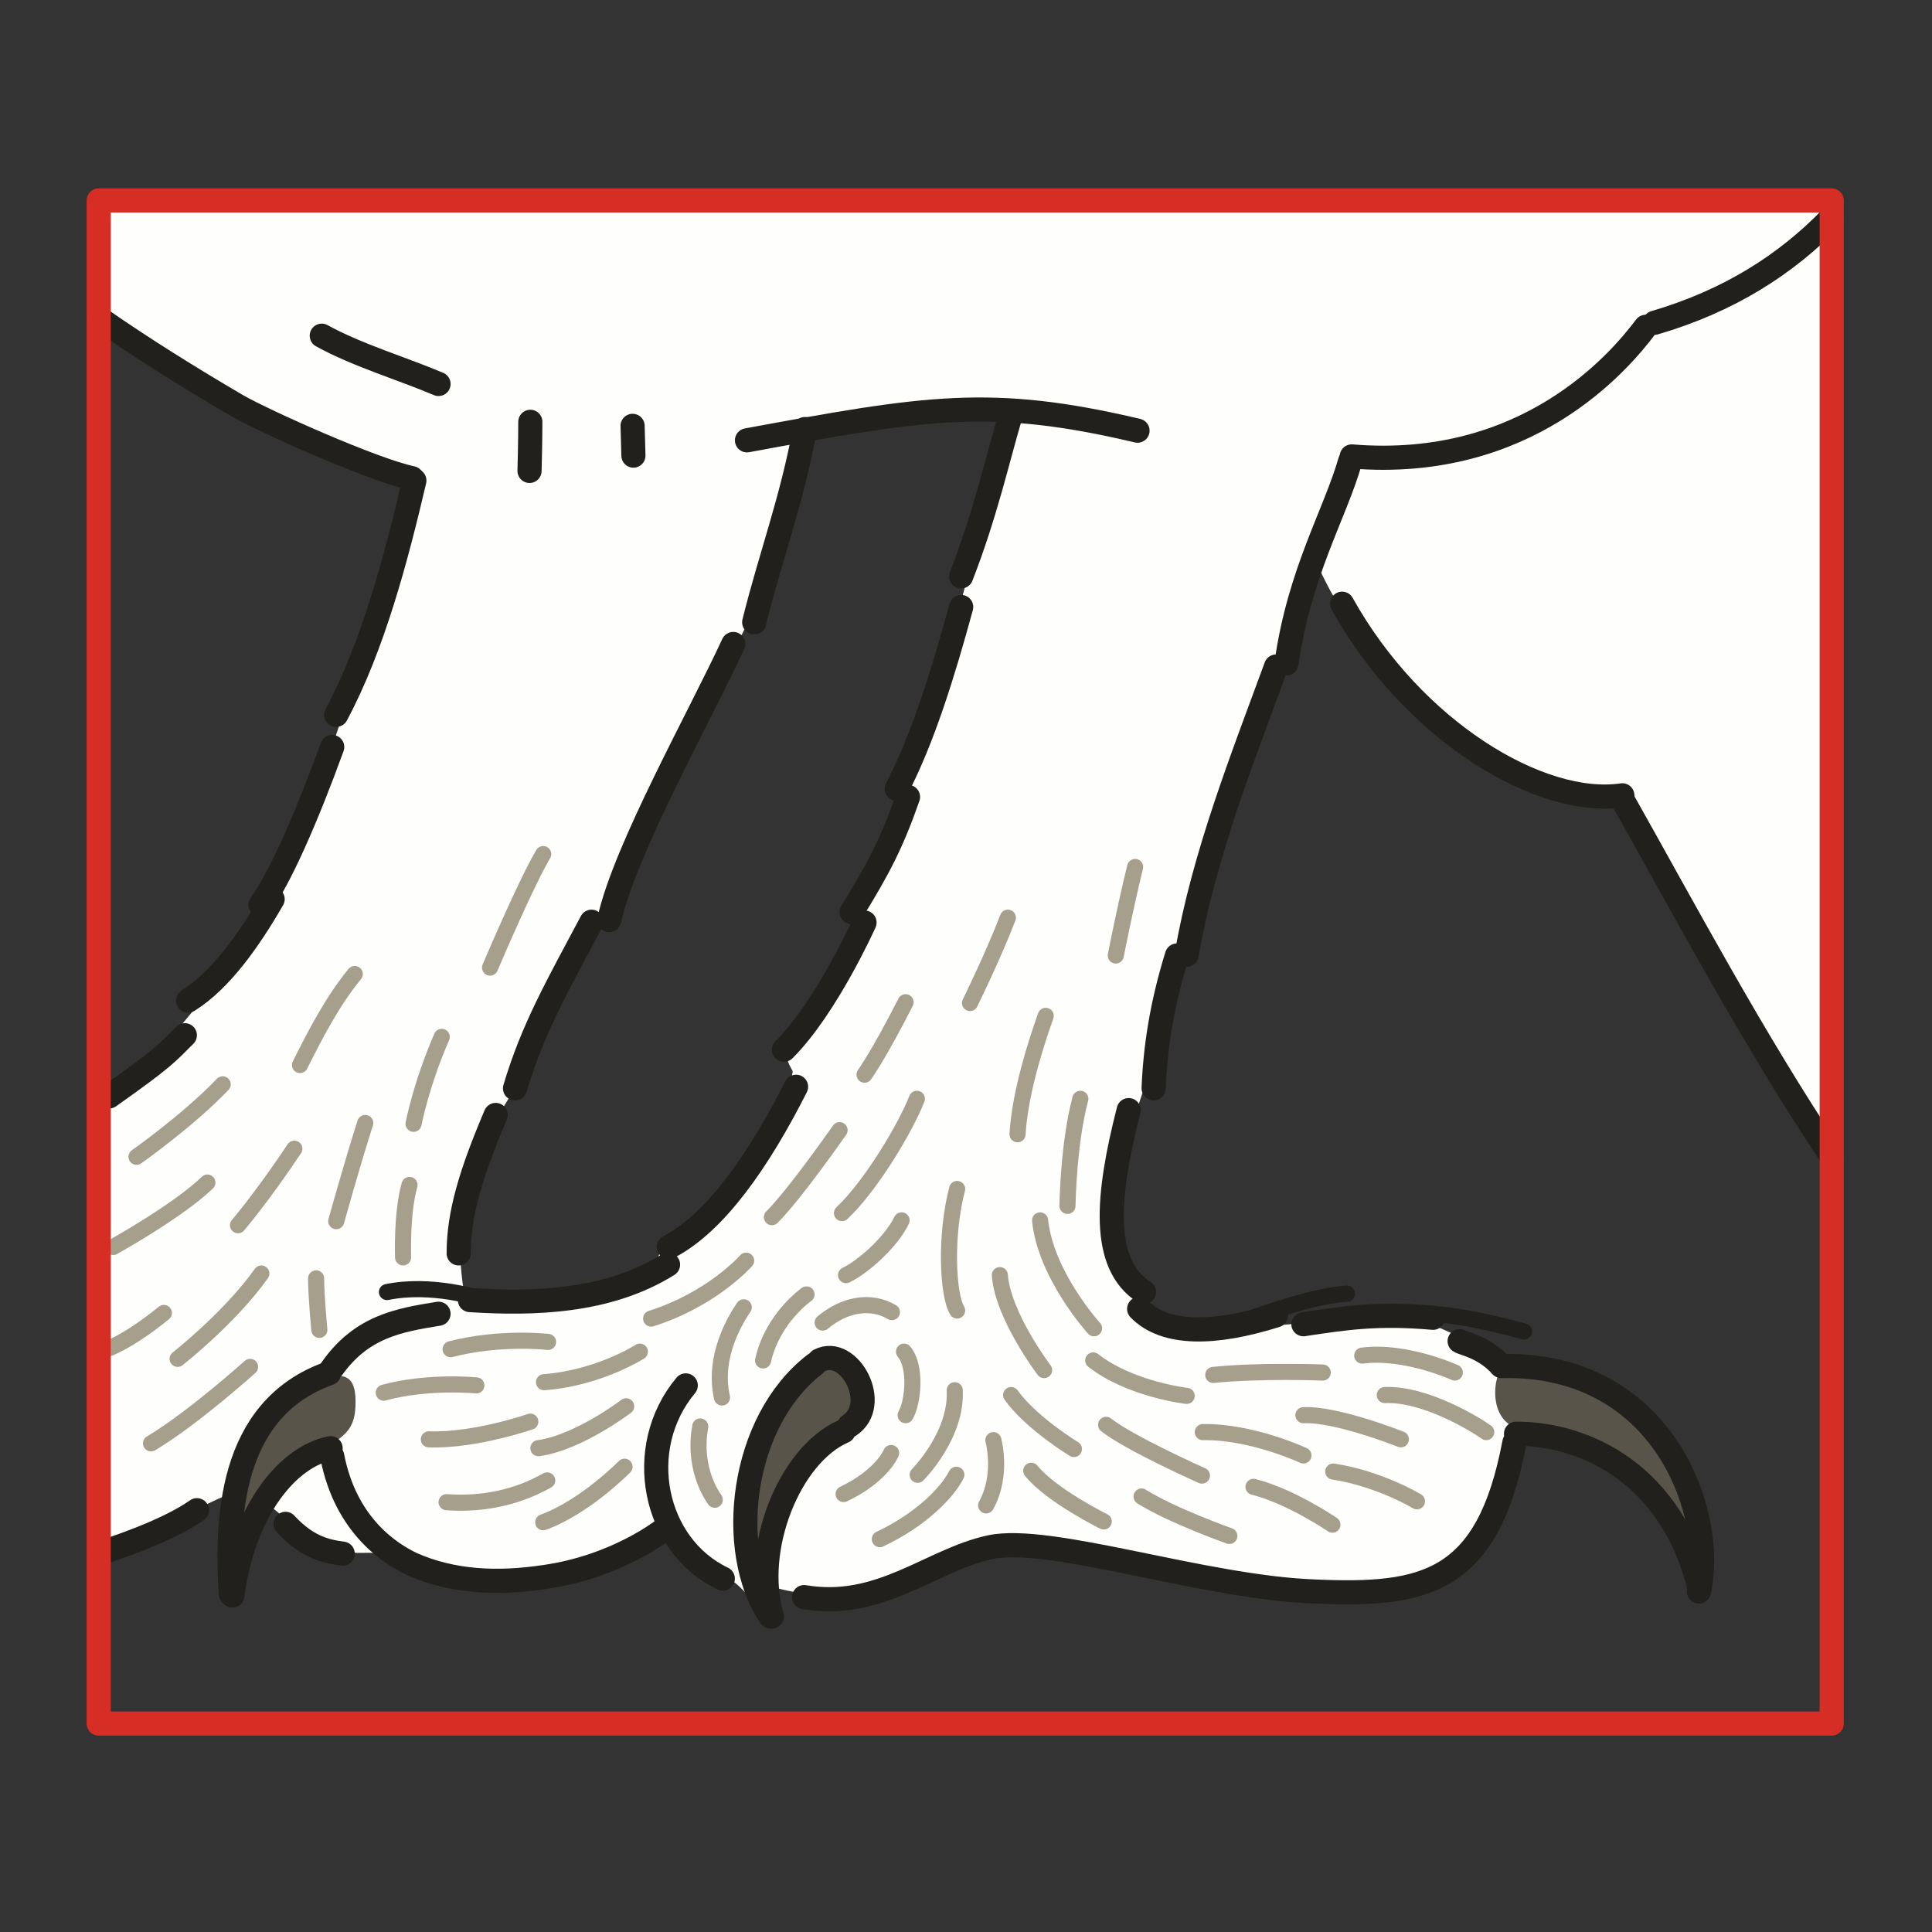 <?xml version="1.0" encoding="utf-8"?>
<!-- Generator: Adobe Illustrator 16.0.0, SVG Export Plug-In . SVG Version: 6.00 Build 0)  -->
<!DOCTYPE svg PUBLIC "-//W3C//DTD SVG 1.1//EN" "http://www.w3.org/Graphics/SVG/1.1/DTD/svg11.dtd">
<svg version="1.1" id="Ebene_1" xmlns="http://www.w3.org/2000/svg" xmlns:xlink="http://www.w3.org/1999/xlink" x="0px" y="0px"
	 width="68.03px" height="68.03px" viewBox="0 0 68.03 68.03" enable-background="new 0 0 68.03 68.03" xml:space="preserve">
<rect x="0" y="0" width="68.03" height="68.03" fill="#333333" stroke="none"/>
<rect x="-0.013" y="-0.001" opacity="0" fill-rule="evenodd" clip-rule="evenodd" fill="#FEF4D1" width="68.056" height="68.032"/>
<path fill-rule="evenodd" clip-rule="evenodd" fill="#FEFFFD" d="M3.475,10.884c7.089,4.875,11.002,5.981,11.002,5.981
	s-0.227,0.708-0.766,3.458c-0.17,0.793-0.425,1.927-1.021,3.203c-0.482,0.964-0.766,2.324-1.305,3.515
	c-0.595,1.276-0.936,2.466-1.475,3.487c-0.595,1.134-1.021,2.013-1.673,3.062c-1.134,1.785-2.836,3.855-4.708,5.158L3.503,54.68
	c0.766-0.283,0.936-0.057,2.099-0.793c1.163-0.738,2.524-1.305,2.524-1.305l-0.17,3.883c0,0,0.993-3.146,1.248-3.457
	c0.255-0.313,1.503,1.219,1.503,1.219s1.078,0.48,2.042,0.453c1.248-0.057,2.354,0.51,2.92,0.793
	c0.964,0.51,4.849-0.113,6.097-0.709c1.219-0.623,1.701-1.246,1.701-1.246s1.078,1.701,2.921,2.154c1.872,0.482,2.637,0.623,4.509,0
	c1.843-0.596,3.544-1.078,5.417-1.389c1.871-0.313,9.301,2.947,13.157,1.559c3.885-1.389,3.885-5.273,3.885-5.273
	s1.645-0.424,3.8,0.965c2.184,1.418,2.694,4.139,2.694,4.139s0.283-4.904-2.808-6.605s-4.452-1.133-4.452-1.133
	s-1.105-1.701-6.04-1.389c-2.58,0.17-5.359,0.594-6.465-0.398c-1.05-0.936-0.511-3.287-0.737-5.215
	c-0.114-1.162,0.68-2.24,1.105-4.055c0.766-3.372,1.985-5.102,2.382-7.313c0.227-1.105,0.992-2.495,1.021-2.665
	c0.34-1.021,0.51-2.013,1.332-3.685c0.596-1.247,1.163-3.43,1.163-3.43s1.588,3.997,5.444,6.491
	c3.885,2.466,5.274,1.842,5.274,1.842s3.658,7.2,7.43,12.954V7.058H3.475V10.884z M16.32,45.381c0,0-0.284-1.559,0.028-3.23
	c0.397-1.955,1.305-2.891,1.815-3.939c0.255-0.482,0.369-1.334,0.51-1.531c0.482-0.68,2.637-4.451,2.637-4.479
	c0.681-1.332,0.964-2.977,1.588-3.685c0.624-0.652,2.042-3.883,2.666-5.074c1.475-2.835,1.248-2.75,2.183-5.669
	c0.908-2.948,0.823-2.693,0.823-2.693s1.276-0.51,2.807-0.539c1.503-0.028,3.97,0.057,3.97,0.057s-0.595,3.062-1.163,5.357
	c-0.68,2.806-1.645,5.386-1.9,6.321c-0.255,0.793-0.51,1.871-0.737,2.665c-0.312,1.105-1.163,2.636-1.361,3.486
	c-0.539,2.467-2.666,3.94-2.325,4.678c0.595,1.303-2.637,5.471-3.914,6.887C21.396,46.855,16.32,45.381,16.32,45.381L16.32,45.381z"
	/>
<path fill-rule="evenodd" clip-rule="evenodd" fill="#FEFFFD" d="M35.66,14.654c0,0-2.241,7.909-2.666,9.779
	c-0.425,1.843-1.248,2.977-1.191,3.402c0.085,0.425-0.113,1.105-0.737,2.353c-0.624,1.248-1.106,1.559-0.992,1.928
	c0.142,0.369,0.737,0.312-0.255,1.842c-0.964,1.56-2.07,2.353-2.07,2.919c0,0.568,0.511,0.738,0.199,1.475
	c-0.312,0.738-1.39,2.494-2.694,4.111c-1.305,1.586-1.73,0.793-1.928,1.416c-0.199,0.625-0.624,1.162-1.248,1.475
	c-0.595,0.313-5.444-0.17-6.806,0.369c-1.361,0.566-3.091,1.984-3.459,2.352c-0.369,0.396-2.354,0.625-2.864,2.297
	c-0.482,1.672-0.993,4.166-0.936,4.961c0.085,0.793,0.766-0.992,1.56-2.24c0.794-1.219,1.872-1.418,1.872-1.418
	s0.794,2.92,3.459,3.715c2.666,0.822,6.636-0.113,7.43-0.682c0.794-0.537,1.106-0.992,1.106-0.992s1.134,1.674,1.872,1.73
	c0.737,0.084,1.73,1.672,1.73,1.672l0.057-1.275c0,0,1.673,0.596,3.488,0.17c1.787-0.426,3.459-1.672,4.253-1.785
	c0.823-0.143,4.538,0.736,6.778,1.219c2.211,0.51,7.287,1.359,9.103,0c1.786-1.361,2.41-2.58,2.467-3.516s-0.113-1.305,0.567-1.361
	c0.68-0.057,2.467,0.313,3.885,1.475c1.446,1.191,2.438,4.648,2.438,3.656s-0.936-5.018-2.864-6.377
	c-1.928-1.361-3.346-1.049-4.14-1.361c-0.822-0.311-2.808-1.842-4.765-1.672c-1.984,0.199-6.521,1.248-7.883-0.113
	s-1.305-4.225-0.567-6.576c0.766-2.354,7.884-23.642,7.884-23.642s-2.666,0.369-5.587-0.453
	C39.261,14.711,35.66,14.654,35.66,14.654L35.66,14.654z"/>
<path fill-rule="evenodd" clip-rule="evenodd" fill="#FEFFFD" d="M35.66,14.654c0,0-2.241,7.909-2.666,9.779
	c-0.425,1.843-1.248,2.977-1.191,3.402c0.085,0.425-0.113,1.105-0.737,2.353c-0.624,1.248-1.106,1.559-0.992,1.928
	c0.142,0.369,0.737,0.312-0.255,1.842c-0.964,1.56-2.099,2.636-2.099,3.204c0,0.537,0.454,0.51,0.142,1.246
	c-0.312,0.738-1.305,2.438-2.609,4.055c-1.305,1.586-1.73,0.793-1.928,1.416l-0.057,0.17c1.361,0.086,2.75,0,4.338-1.416
	c2.354-2.098,1.985,1.729,4.821,1.615c2.864-0.113,2.609-2.098,4.338-2.24c1.305-0.084,1.985,1.844,2.864,2.807
	c-0.482-1.473-0.312-3.486,0.227-5.215c0.369-1.078,1.787-6.293,3.517-11.538c2.014-6.038,4.367-12.104,4.367-12.104
	s-2.666,0.369-5.587-0.453C39.261,14.711,35.66,14.654,35.66,14.654L35.66,14.654z"/>
<path fill="none" stroke="#22201C" stroke-width="0.85" stroke-linecap="round" stroke-linejoin="round" stroke-miterlimit="10" d="
	M3.475,11.196c1.588,1.105,3.233,2.126,4.877,3.09c0.936,0.539,4.792,2.268,6.153,2.551"/>
<path fill="none" stroke="#22201C" stroke-width="0.85" stroke-linecap="round" stroke-linejoin="round" stroke-miterlimit="10" d="
	M57.126,28.147c2.127,3.771,4.622,8.476,7.373,12.585"/>
<path fill="none" stroke="#22201C" stroke-width="0.85" stroke-linecap="round" stroke-linejoin="round" stroke-miterlimit="10" d="
	M57.126,28.005c-2.893,0.425-7.373-2.268-9.868-6.747"/>
<path fill="none" stroke="#22201C" stroke-width="0.85" stroke-linecap="round" stroke-linejoin="round" stroke-miterlimit="10" d="
	M40.055,15.165c-5.161-1.219-7.458-0.822-13.752,0.34"/>
<path fill="none" stroke="#22201C" stroke-width="0.85" stroke-linecap="round" stroke-linejoin="round" stroke-miterlimit="10" d="
	M64.499,7.653c-1.616,1.672-3.63,2.948-6.238,3.713"/>
<path fill="none" stroke="#22201C" stroke-width="0.85" stroke-linecap="round" stroke-linejoin="round" stroke-miterlimit="10" d="
	M47.598,16.072c6.154,0.51,9.415-3.317,10.351-4.564"/>
<path fill="none" stroke="#22201C" stroke-width="0.85" stroke-linecap="round" stroke-linejoin="round" stroke-miterlimit="10" d="
	M23.551,43.908c1.645-0.852,3.176-3.063,4.48-5.641"/>
<path fill="none" stroke="#22201C" stroke-width="0.85" stroke-linecap="round" stroke-linejoin="round" stroke-miterlimit="10" d="
	M27.606,36.963c1.503-1.502,2.836-4.479,2.836-4.479"/>
<path fill="none" stroke="#22201C" stroke-width="0.85" stroke-linecap="round" stroke-linejoin="round" stroke-miterlimit="10" d="
	M29.988,32.116c0.964-1.559,1.418-2.438,1.985-4.054"/>
<path fill="none" stroke="#22201C" stroke-width="0.85" stroke-linecap="round" stroke-linejoin="round" stroke-miterlimit="10" d="
	M28.315,56.238c2.694,0.453,4.452-1.303,6.55-1.758c2.098-0.453,7.515,1.418,11.428,1.561c3.885,0.17,6.097-0.285,7.032-5.244"/>
<path fill="none" stroke="#22201C" stroke-width="0.85" stroke-linecap="round" stroke-linejoin="round" stroke-miterlimit="10" d="
	M6.934,53.178c-1.134,0.793-3.063,1.389-3.459,1.529"/>
<path fill="none" stroke="#22201C" stroke-width="0.85" stroke-linecap="round" stroke-linejoin="round" stroke-miterlimit="10" d="
	M11.698,51.277c0.482,2.494,2.099,3.459,2.807,3.799c1.418,0.623,2.978,0.709,4.679,0.453c2.581-0.367,4.225-1.701,4.225-1.701"/>
<path fill="none" stroke="#22201C" stroke-width="0.85" stroke-linecap="round" stroke-linejoin="round" stroke-miterlimit="10" d="
	M24.147,48.783c-1.843,2.211-1.134,5.641,1.304,6.803"/>
<path fill="none" stroke="#A69F8C" stroke-width="0.567" stroke-linecap="round" stroke-linejoin="round" stroke-miterlimit="10" d="
	M12.492,34.298c-0.794,0.963-1.418,2.182-1.928,3.204"/>
<path fill="none" stroke="#A69F8C" stroke-width="0.567" stroke-linecap="round" stroke-linejoin="round" stroke-miterlimit="10" d="
	M12.861,39.543C12.407,40.959,11.84,43,11.84,43"/>
<path fill="none" stroke="#22201C" stroke-width="0.85" stroke-linecap="round" stroke-linejoin="round" stroke-miterlimit="10" d="
	M15.441,46.26c-1.418,0.229-2.722,0.455-3.771,1.957"/>
<path fill="none" stroke="#22201C" stroke-width="0.85" stroke-linecap="round" stroke-linejoin="round" stroke-miterlimit="10" d="
	M23.523,44.531c-2.126,1.332-4.764,1.389-6.976,1.248"/>
<path fill="none" stroke="#22201C" stroke-width="0.85" stroke-linecap="round" stroke-linejoin="round" stroke-miterlimit="10" d="
	M3.843,38.607c1.928-1.361,2.042-1.531,2.666-2.154"/>
<path fill="none" stroke="#22201C" stroke-width="0.85" stroke-linecap="round" stroke-linejoin="round" stroke-miterlimit="10" d="
	M6.623,35.234c1.134-0.709,2.126-2.098,2.977-3.572"/>
<path fill="none" stroke="#22201C" stroke-width="0.85" stroke-linecap="round" stroke-linejoin="round" stroke-miterlimit="10" d="
	M11.84,25.171c1.305-2.438,2.127-5.584,2.751-8.249"/>
<path fill="none" stroke="#22201C" stroke-width="0.85" stroke-linecap="round" stroke-linejoin="round" stroke-miterlimit="10" d="
	M9.174,31.86c0.681-0.935,1.617-3.061,2.524-5.556"/>
<path fill="none" stroke="#22201C" stroke-width="0.85" stroke-linecap="round" stroke-linejoin="round" stroke-miterlimit="10" d="
	M11.33,11.82c1.219,0.68,2.921,1.19,4.112,1.701"/>
<path fill="none" stroke="#22201C" stroke-width="0.85" stroke-linecap="round" stroke-linejoin="round" stroke-miterlimit="10" d="
	M33.845,21.373c-0.624,2.296-1.361,4.677-2.269,6.406"/>
<path fill="none" stroke="#22201C" stroke-width="0.85" stroke-linecap="round" stroke-linejoin="round" stroke-miterlimit="10" d="
	M35.575,14.654c-0.454,1.531-0.879,3.458-1.73,5.641"/>
<path fill="none" stroke="#A69F8C" stroke-width="0.567" stroke-linecap="round" stroke-linejoin="round" stroke-miterlimit="10" d="
	M32.285,38.691c-0.397,1.021-1.616,3.063-2.637,4.025"/>
<path fill="none" stroke="#A69F8C" stroke-width="0.567" stroke-linecap="round" stroke-linejoin="round" stroke-miterlimit="10" d="
	M36.822,35.771c-0.652,1.844-0.936,3.203-0.992,4.168"/>
<path fill="none" stroke="#22201C" stroke-width="0.85" stroke-linecap="round" stroke-linejoin="round" stroke-miterlimit="10" d="
	M51.397,47.225c0.114,0.084,0.852,0.197,1.446,0.85"/>
<path fill="none" stroke="#22201C" stroke-width="0.85" stroke-linecap="round" stroke-linejoin="round" stroke-miterlimit="10" d="
	M45.896,46.629c1.503-0.227,2.609-0.396,4.565-0.227"/>
<path fill="none" stroke="#22201C" stroke-width="0.85" stroke-linecap="round" stroke-linejoin="round" stroke-miterlimit="10" d="
	M40.112,46.09c0.907,0.936,2.665,0.908,4.82,0.227"/>
<path fill="none" stroke="#22201C" stroke-width="0.85" stroke-linecap="round" stroke-linejoin="round" stroke-miterlimit="10" d="
	M39.743,39.09c-0.766,3.004-0.992,5.414,0.539,6.406"/>
<path fill="none" stroke="#22201C" stroke-width="0.85" stroke-linecap="round" stroke-linejoin="round" stroke-miterlimit="10" d="
	M41.444,33.646c-0.538,1.729-0.766,3.26-0.822,4.678"/>
<path fill="none" stroke="#22201C" stroke-width="0.85" stroke-linecap="round" stroke-linejoin="round" stroke-miterlimit="10" d="
	M44.933,23.47c-1.163,3.175-2.552,6.661-3.147,10.148"/>
<path fill="none" stroke="#22201C" stroke-width="0.85" stroke-linecap="round" stroke-linejoin="round" stroke-miterlimit="10" d="
	M47.541,16.242c-0.538,1.871-1.786,3.912-2.24,7.115"/>
<path fill="none" stroke="#22201C" stroke-width="0.85" stroke-linecap="round" stroke-linejoin="round" stroke-miterlimit="10" d="
	M17.455,39.26c-0.879,2.068-1.304,3.486-1.304,4.875"/>
<path fill="none" stroke="#22201C" stroke-width="0.85" stroke-linecap="round" stroke-linejoin="round" stroke-miterlimit="10" d="
	M20.829,32.456c-1.219,2.295-2.07,3.771-2.694,5.868"/>
<path fill="none" stroke="#22201C" stroke-width="0.85" stroke-linecap="round" stroke-linejoin="round" stroke-miterlimit="10" d="
	M25.82,22.676c-1.163,2.523-3.828,7.257-4.367,9.723"/>
<path fill="none" stroke="#22201C" stroke-width="0.85" stroke-linecap="round" stroke-linejoin="round" stroke-miterlimit="10" d="
	M28.344,15.108c-0.454,2.494-1.219,4.507-1.787,6.803"/>
<path fill="none" stroke="#22201C" stroke-width="0.85" stroke-linecap="round" stroke-linejoin="round" stroke-miterlimit="10" d="
	M18.674,14.853c0,0.709-0.028,1.729-0.028,1.729"/>
<line fill="none" stroke="#22201C" stroke-width="0.85" stroke-linecap="round" stroke-linejoin="round" stroke-miterlimit="10" x1="22.275" y1="14.995" x2="22.304" y2="16.043"/>
<path fill-rule="evenodd" clip-rule="evenodd" fill="#595449" d="M11.698,48.443c-0.766-0.057-2.325,0.822-2.864,2.098
	c-0.51,1.275-0.68,3.912-0.68,4.678c0,0.736,1.219-3.232,2.637-3.912c1.417-0.682,1.729-0.965,1.729-1.957
	C12.521,48.387,12.067,48.443,11.698,48.443L11.698,48.443z"/>
<path fill="none" stroke="#22201C" stroke-width="0.85" stroke-linecap="round" stroke-linejoin="round" stroke-miterlimit="10" d="
	M11.642,50.994c-1.475,0.283-3.063,2.154-3.459,5.188"/>
<path fill="none" stroke="#22201C" stroke-width="0.85" stroke-linecap="round" stroke-linejoin="round" stroke-miterlimit="10" d="
	M11.585,48.357c-3.573,1.275-3.602,5.273-3.459,7.768"/>
<path fill-rule="evenodd" clip-rule="evenodd" fill="#595449" d="M29.563,50.711c0.539-0.51,0.794-0.313,0.596-1.871
	c-0.312-1.361-0.993-1.361-1.957-0.539c-0.993,0.822-2.099,3.146-2.042,4.961c0.085,1.787,0.227,2.92,0.851,3.373
	c0.596,0.455-0.085-2.268,0.596-3.826C28.287,51.221,29.563,50.711,29.563,50.711L29.563,50.711z"/>
<path fill="none" stroke="#22201C" stroke-width="0.85" stroke-linecap="round" stroke-linejoin="round" stroke-miterlimit="10" d="
	M28.854,47.904c1.049-0.539,2.184,1.559,1.049,2.297"/>
<path fill="none" stroke="#22201C" stroke-width="0.85" stroke-linecap="round" stroke-linejoin="round" stroke-miterlimit="10" d="
	M29.705,50.398c-1.9,0.822-3.233,4.139-2.524,6.52"/>
<path fill="none" stroke="#22201C" stroke-width="0.85" stroke-linecap="round" stroke-linejoin="round" stroke-miterlimit="10" d="
	M28.684,48.047c-2.609,2.012-3.119,6.547-1.56,8.871"/>
<path fill-rule="evenodd" clip-rule="evenodd" fill="#595449" d="M53.1,48.018c-0.454,0-0.822,1.787,0.227,2.24
	s3.232,0.736,4.509,1.955c1.276,1.191,1.871,3.063,1.871,3.063s0.993-1.73-1.19-4.791C56.332,47.395,53.1,48.018,53.1,48.018
	L53.1,48.018z"/>
<path fill="none" stroke="#22201C" stroke-width="0.85" stroke-linecap="round" stroke-linejoin="round" stroke-miterlimit="10" d="
	M53.383,50.484c2.552,0,5.529,1.531,6.466,5.471"/>
<path fill="none" stroke="#22201C" stroke-width="0.85" stroke-linecap="round" stroke-linejoin="round" stroke-miterlimit="10" d="
	M59.82,56.041c0.623-2.693-1.22-8.08-6.948-7.938"/>
<path fill="none" stroke="#A69F8C" stroke-width="0.567" stroke-linecap="round" stroke-linejoin="round" stroke-miterlimit="10" d="
	M48.761,49.123c1.418-0.057,3.176,1.021,3.573,1.305"/>
<path fill="none" stroke="#A69F8C" stroke-width="0.567" stroke-linecap="round" stroke-linejoin="round" stroke-miterlimit="10" d="
	M44.139,52.355c1.333,0.34,2.779,1.332,2.779,1.332"/>
<path fill="none" stroke="#A69F8C" stroke-width="0.567" stroke-linecap="round" stroke-linejoin="round" stroke-miterlimit="10" d="
	M46.946,51.816c1.645,0.256,2.948,1.049,2.948,1.049"/>
<path fill="none" stroke="#A69F8C" stroke-width="0.567" stroke-linecap="round" stroke-linejoin="round" stroke-miterlimit="10" d="
	M45.896,49.832c1.163-0.057,3.432,0.85,3.432,0.85"/>
<path fill="none" stroke="#A69F8C" stroke-width="0.567" stroke-linecap="round" stroke-linejoin="round" stroke-miterlimit="10" d="
	M47.967,47.734c1.531-0.197,3.261,0.596,3.261,0.596"/>
<path fill="none" stroke="#A69F8C" stroke-width="0.567" stroke-linecap="round" stroke-linejoin="round" stroke-miterlimit="10" d="
	M42.721,48.414c1.673-0.17,3.856-0.084,3.856-0.084"/>
<path fill="none" stroke="#A69F8C" stroke-width="0.567" stroke-linecap="round" stroke-linejoin="round" stroke-miterlimit="10" d="
	M42.353,50.428c1.729-0.029,3.544,0.822,3.544,0.822"/>
<path fill="none" stroke="#A69F8C" stroke-width="0.567" stroke-linecap="round" stroke-linejoin="round" stroke-miterlimit="10" d="
	M40.197,52.695c1.021,0.652,3.091,1.389,3.091,1.389"/>
<path fill="none" stroke="#A69F8C" stroke-width="0.567" stroke-linecap="round" stroke-linejoin="round" stroke-miterlimit="10" d="
	M38.949,50.172c0.822,0.652,3.374,1.787,3.374,1.787"/>
<path fill="none" stroke="#A69F8C" stroke-width="0.567" stroke-linecap="round" stroke-linejoin="round" stroke-miterlimit="10" d="
	M36.313,51.789c0.708,0.877,2.552,1.785,2.552,1.785"/>
<path fill="none" stroke="#A69F8C" stroke-width="0.567" stroke-linecap="round" stroke-linejoin="round" stroke-miterlimit="10" d="
	M29.705,52.609c1.361-0.65,1.673-1.445,1.673-1.445"/>
<path fill="none" stroke="#A69F8C" stroke-width="0.567" stroke-linecap="round" stroke-linejoin="round" stroke-miterlimit="10" d="
	M30.981,54.197c1.446-0.68,2.382-1.645,2.694-2.268"/>
<path fill="none" stroke="#A69F8C" stroke-width="0.567" stroke-linecap="round" stroke-linejoin="round" stroke-miterlimit="10" d="
	M33.618,48.953c0.085,1.588-1.305,2.977-1.305,2.977"/>
<path fill="none" stroke="#A69F8C" stroke-width="0.567" stroke-linecap="round" stroke-linejoin="round" stroke-miterlimit="10" d="
	M31.832,47.594c0.454,0.537,0.312,1.813,0.057,2.238"/>
<path fill="none" stroke="#A69F8C" stroke-width="0.567" stroke-linecap="round" stroke-linejoin="round" stroke-miterlimit="10" d="
	M24.657,50.229c-0.198,1.078,0.114,2.014,0.511,2.58"/>
<path fill="none" stroke="#A69F8C" stroke-width="0.567" stroke-linecap="round" stroke-linejoin="round" stroke-miterlimit="10" d="
	M26.869,47.904c0.34-1.502,1.531-2.324,1.531-2.324"/>
<path fill="none" stroke="#A69F8C" stroke-width="0.567" stroke-linecap="round" stroke-linejoin="round" stroke-miterlimit="10" d="
	M25.423,49.209c-0.34-1.502,0.539-2.836,0.766-3.176"/>
<path fill="none" stroke="#A69F8C" stroke-width="0.567" stroke-linecap="round" stroke-linejoin="round" stroke-miterlimit="10" d="
	M22.928,46.43c2.155-0.68,3.346-2.039,3.346-2.039"/>
<path fill="none" stroke="#A69F8C" stroke-width="0.567" stroke-linecap="round" stroke-linejoin="round" stroke-miterlimit="10" d="
	M35.604,49.123c0.709,0.992,2.212,1.9,2.212,1.9"/>
<path fill="none" stroke="#A69F8C" stroke-width="0.567" stroke-linecap="round" stroke-linejoin="round" stroke-miterlimit="10" d="
	M34.724,53.008c0.595-1.078,0.255-2.297,0.255-2.297"/>
<path fill="none" stroke="#A69F8C" stroke-width="0.567" stroke-linecap="round" stroke-linejoin="round" stroke-miterlimit="10" d="
	M38.495,47.904c1.305,1.021,3.29,1.248,3.29,1.248"/>
<path fill="none" stroke="#A69F8C" stroke-width="0.567" stroke-linecap="round" stroke-linejoin="round" stroke-miterlimit="10" d="
	M36.624,42.973c0.198,1.928,1.899,3.799,1.899,3.799"/>
<path fill="none" stroke="#A69F8C" stroke-width="0.567" stroke-linecap="round" stroke-linejoin="round" stroke-miterlimit="10" d="
	M35.206,44.9c0.113,1.445,1.56,3.344,1.56,3.344"/>
<path fill="none" stroke="#A69F8C" stroke-width="0.567" stroke-linecap="round" stroke-linejoin="round" stroke-miterlimit="10" d="
	M38.042,38.691c-0.426,1.588-0.454,3.771-0.454,3.771"/>
<path fill="none" stroke="#A69F8C" stroke-width="0.567" stroke-linecap="round" stroke-linejoin="round" stroke-miterlimit="10" d="
	M33.703,41.867c-0.425,1.615-0.34,3.713,0,4.279"/>
<path fill="none" stroke="#A69F8C" stroke-width="0.567" stroke-linecap="round" stroke-linejoin="round" stroke-miterlimit="10" d="
	M27.181,42.859c0.822-0.822,2.382-3.063,2.382-3.063"/>
<path fill="none" stroke="#A69F8C" stroke-width="0.567" stroke-linecap="round" stroke-linejoin="round" stroke-miterlimit="10" d="
	M31.888,35.291c-0.936,1.842-1.446,2.551-1.446,2.551"/>
<path fill="none" stroke="#A69F8C" stroke-width="0.567" stroke-linecap="round" stroke-linejoin="round" stroke-miterlimit="10" d="
	M39.97,30.528c-0.368,1.502-0.681,3.118-0.681,3.118"/>
<path fill="none" stroke="#A69F8C" stroke-width="0.567" stroke-linecap="round" stroke-linejoin="round" stroke-miterlimit="10" d="
	M35.489,32.314c-0.51,1.333-1.333,3.004-1.333,3.004"/>
<path fill="none" stroke="#22201C" stroke-width="0.567" stroke-linecap="round" stroke-linejoin="round" stroke-miterlimit="10" d="
	M50.009,46.26c1.275-0.057,3.657,0.625,3.657,0.625"/>
<path fill="none" stroke="#22201C" stroke-width="0.567" stroke-linecap="round" stroke-linejoin="round" stroke-miterlimit="10" d="
	M43.004,46.799c1.73-0.652,3.403-1.189,4.424-1.246"/>
<path fill="none" stroke="#A69F8C" stroke-width="0.567" stroke-linecap="round" stroke-linejoin="round" stroke-miterlimit="10" d="
	M15.867,47.508c1.758-0.453,3.431-0.256,3.431-0.256"/>
<path fill="none" stroke="#A69F8C" stroke-width="0.567" stroke-linecap="round" stroke-linejoin="round" stroke-miterlimit="10" d="
	M19.156,48.67c1.928-0.143,3.375-1.076,3.375-1.076"/>
<path fill="none" stroke="#A69F8C" stroke-width="0.567" stroke-linecap="round" stroke-linejoin="round" stroke-miterlimit="10" d="
	M19.128,53.602c1.475-0.537,2.864-1.955,2.864-1.955"/>
<path fill="none" stroke="#A69F8C" stroke-width="0.567" stroke-linecap="round" stroke-linejoin="round" stroke-miterlimit="10" d="
	M18.958,50.994c1.418-0.197,3.091-1.475,3.091-1.475"/>
<path fill="none" stroke="#A69F8C" stroke-width="0.567" stroke-linecap="round" stroke-linejoin="round" stroke-miterlimit="10" d="
	M15.725,52.895c1.928,0.141,3.176-0.568,3.544-0.766"/>
<path fill="none" stroke="#A69F8C" stroke-width="0.567" stroke-linecap="round" stroke-linejoin="round" stroke-miterlimit="10" d="
	M15.101,50.682c1.616,0.059,3.573-0.623,3.573-0.623"/>
<path fill="none" stroke="#A69F8C" stroke-width="0.567" stroke-linecap="round" stroke-linejoin="round" stroke-miterlimit="10" d="
	M13.513,49.039c1.56-0.426,3.261-0.256,3.261-0.256"/>
<path fill="none" stroke="#22201C" stroke-width="0.567" stroke-linecap="round" stroke-linejoin="round" stroke-miterlimit="10" d="
	M13.626,45.496c1.531-0.313,3.205,0.17,3.687,0.367"/>
<path fill="none" stroke="#A69F8C" stroke-width="0.567" stroke-linecap="round" stroke-linejoin="round" stroke-miterlimit="10" d="
	M31.406,46.203c-0.766-0.453-1.701-0.254-2.438,0.369"/>
<path fill="none" stroke="#A69F8C" stroke-width="0.567" stroke-linecap="round" stroke-linejoin="round" stroke-miterlimit="10" d="
	M29.79,44.9c0.595-0.283,1.588-1.162,1.957-1.928"/>
<path fill="none" stroke="#A69F8C" stroke-width="0.567" stroke-linecap="round" stroke-linejoin="round" stroke-miterlimit="10" d="
	M14.42,41.725c-0.284,0.992-0.227,2.551-0.227,2.551"/>
<path fill="none" stroke="#A69F8C" stroke-width="0.567" stroke-linecap="round" stroke-linejoin="round" stroke-miterlimit="10" d="
	M15.555,36.51c-0.737,1.701-0.992,3.061-0.992,3.061"/>
<path fill="none" stroke="#A69F8C" stroke-width="0.567" stroke-linecap="round" stroke-linejoin="round" stroke-miterlimit="10" d="
	M7.842,38.182c-1.219,1.275-3.034,2.551-3.034,2.551"/>
<path fill="none" stroke="#A69F8C" stroke-width="0.567" stroke-linecap="round" stroke-linejoin="round" stroke-miterlimit="10" d="
	M10.365,40.449C9.231,42.15,8.38,43.143,8.38,43.143"/>
<path fill="none" stroke="#A69F8C" stroke-width="0.567" stroke-linecap="round" stroke-linejoin="round" stroke-miterlimit="10" d="
	M7.303,41.641c-1.021,0.992-3.317,2.268-3.317,2.268"/>
<path fill="none" stroke="#A69F8C" stroke-width="0.567" stroke-linecap="round" stroke-linejoin="round" stroke-miterlimit="10" d="
	M9.203,44.844c-1.106,1.559-2.949,3.004-2.949,3.004"/>
<path fill="none" stroke="#A69F8C" stroke-width="0.567" stroke-linecap="round" stroke-linejoin="round" stroke-miterlimit="10" d="
	M5.771,46.232c-1.361,1.105-2.098,1.305-2.098,1.305"/>
<path fill="none" stroke="#A69F8C" stroke-width="0.567" stroke-linecap="round" stroke-linejoin="round" stroke-miterlimit="10" d="
	M5.318,50.824c1.475-0.879,3.488-2.693,3.488-2.693"/>
<path fill="none" stroke="#A69F8C" stroke-width="0.567" stroke-linecap="round" stroke-linejoin="round" stroke-miterlimit="10" d="
	M11.131,45.014c0,0.623,0.114,1.814,0.114,1.814"/>
<path fill="none" stroke="#22201C" stroke-width="0.85" stroke-linecap="round" stroke-linejoin="round" stroke-miterlimit="10" d="
	M10.054,53.658c0.709,0.766,1.333,0.965,2.013,1.049"/>
<path fill="none" stroke="#A69F8C" stroke-width="0.567" stroke-linecap="round" stroke-linejoin="round" stroke-miterlimit="10" d="
	M19.128,30.075c-0.624,1.049-1.872,3.997-1.872,3.997"/>
<rect x="3.475" y="7.058" fill="none" stroke="#D62D25" stroke-width="0.85" stroke-linecap="round" stroke-linejoin="round" stroke-miterlimit="10" width="61.024" height="53.632"/>
</svg>
